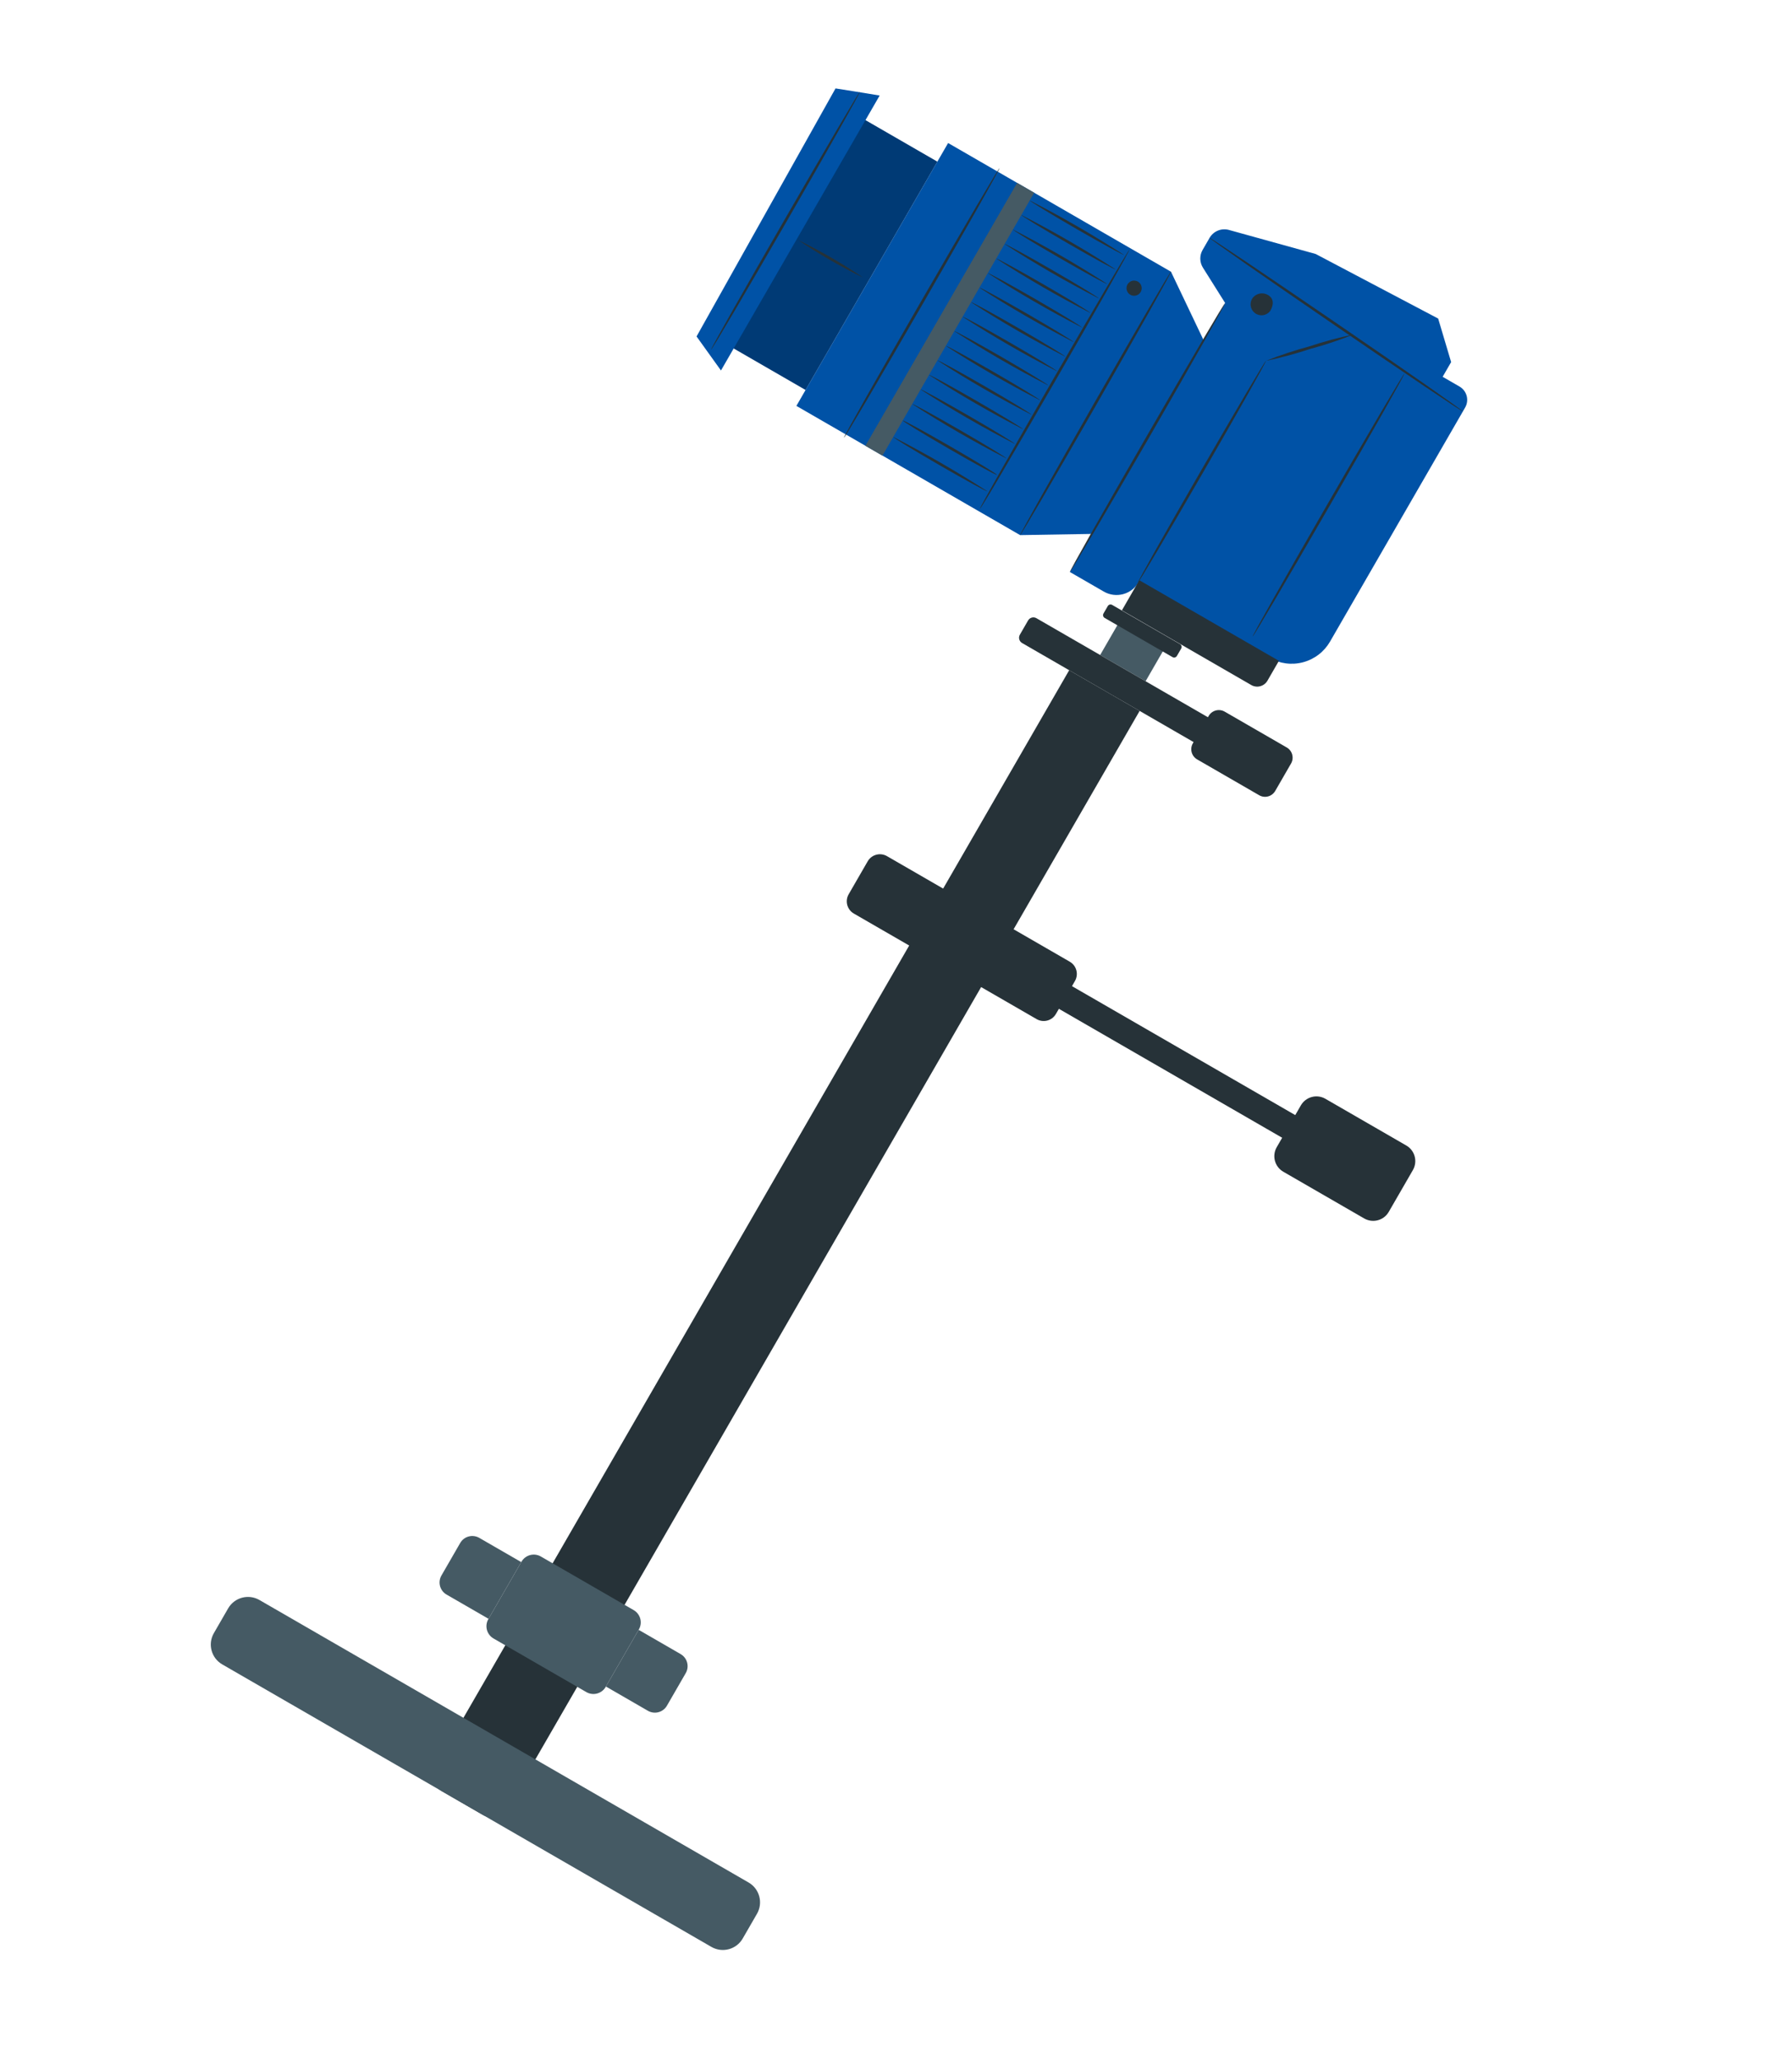 <svg xmlns="http://www.w3.org/2000/svg" width="302" height="347" viewBox="0 0 302 347" fill="none"><path d="M196.262 109.23L188.606 104.81L185.406 110.352L193.062 114.772L196.262 109.23Z" fill="#455A64"></path><path d="M157.968 27.238L144.795 19.633L122.59 58.093L135.763 65.698L157.968 27.238Z" fill="#0052A6"></path><g opacity="0.3"><path d="M157.968 27.238L144.795 19.633L122.59 58.093L135.763 65.698L157.968 27.238Z" fill="black"></path></g><path d="M159.783 24.095L134.213 68.383L171.919 90.153L184.01 89.952L202.845 57.328L197.342 45.78L159.783 24.095Z" fill="#0052A6"></path><path d="M174.289 32.47L171.414 30.81L145.839 75.107L148.714 76.767L174.289 32.47Z" fill="#455A64"></path><path d="M165.129 85.735C165.025 85.675 170.583 75.847 177.543 63.792C184.503 51.737 190.235 42.01 190.339 42.07C190.442 42.13 184.893 51.962 177.933 64.017C170.973 76.073 165.276 85.82 165.129 85.735Z" fill="#263238"></path><path d="M169.608 77.236C164.167 74.449 158.869 71.39 153.734 68.071C153.794 67.967 157.394 69.931 161.785 72.466C166.176 75.001 169.668 77.132 169.608 77.236Z" fill="#263238"></path><path d="M171.023 74.786C165.582 71.999 160.284 68.94 155.149 65.621C155.209 65.517 158.809 67.481 163.2 70.016C167.591 72.551 171.083 74.682 171.023 74.786Z" fill="#263238"></path><path d="M172.438 72.335C166.997 69.547 161.699 66.489 156.564 63.17C156.624 63.066 160.225 65.029 164.615 67.564C169.006 70.1 172.498 72.231 172.438 72.335Z" fill="#263238"></path><path d="M173.853 69.884C168.411 67.096 163.113 64.037 157.978 60.719C158.038 60.615 161.639 62.578 166.03 65.113C170.421 67.648 173.913 69.78 173.853 69.884Z" fill="#263238"></path><path d="M175.268 67.434C169.826 64.646 164.528 61.587 159.393 58.269C159.453 58.165 163.054 60.128 167.445 62.663C171.836 65.198 175.328 67.33 175.268 67.434Z" fill="#263238"></path><path d="M176.698 64.956C171.256 62.169 165.958 59.11 160.824 55.791C160.884 55.687 164.484 57.651 168.875 60.186C173.266 62.721 176.743 64.878 176.698 64.956Z" fill="#263238"></path><path d="M178.098 62.531C172.656 59.744 167.358 56.685 162.223 53.366C162.283 53.262 165.884 55.226 170.275 57.761C174.666 60.296 178.158 62.427 178.098 62.531Z" fill="#263238"></path><path d="M179.513 60.081C174.071 57.294 168.773 54.235 163.639 50.916C163.699 50.812 167.299 52.776 171.69 55.311C176.081 57.846 179.573 59.977 179.513 60.081Z" fill="#263238"></path><path d="M180.928 57.63C175.486 54.842 170.188 51.784 165.054 48.465C165.114 48.361 168.714 50.324 173.105 52.859C177.496 55.394 180.988 57.526 180.928 57.63Z" fill="#263238"></path><path d="M182.343 55.179C176.901 52.391 171.603 49.332 166.469 46.014C166.529 45.91 170.129 47.873 174.52 50.408C178.911 52.943 182.403 55.075 182.343 55.179Z" fill="#263238"></path><path d="M183.758 52.728C178.316 49.94 173.018 46.881 167.884 43.563C167.944 43.459 171.544 45.422 175.935 47.957C180.326 50.492 183.818 52.624 183.758 52.728Z" fill="#263238"></path><path d="M185.173 50.277C179.732 47.49 174.433 44.431 169.299 41.112C169.359 41.008 172.959 42.972 177.35 45.507C181.741 48.042 185.233 50.173 185.173 50.277Z" fill="#263238"></path><path d="M186.583 47.835C186.523 47.939 182.922 45.975 178.54 43.445C174.158 40.915 170.649 38.774 170.709 38.67C176.15 41.457 181.448 44.516 186.583 47.835Z" fill="#263238"></path><path d="M187.998 45.384C187.938 45.488 184.337 43.524 179.955 40.994C175.573 38.464 172.064 36.323 172.124 36.219C177.565 39.006 182.863 42.065 187.998 45.384Z" fill="#263238"></path><path d="M189.413 42.934C189.353 43.038 185.752 41.074 181.37 38.544C176.988 36.014 173.479 33.872 173.539 33.769C178.98 36.556 184.278 39.615 189.413 42.934Z" fill="#263238"></path><path d="M168.008 80.008C167.948 80.112 164.342 78.157 159.96 75.627C155.578 73.097 152.074 70.947 152.134 70.843C152.194 70.739 155.799 72.694 160.19 75.228C164.581 77.763 168.068 79.904 168.008 80.008Z" fill="#263238"></path><path d="M166.408 82.779C166.348 82.883 162.747 80.92 158.365 78.39C153.983 75.86 150.473 73.718 150.533 73.614C155.975 76.402 161.273 79.461 166.408 82.779Z" fill="#263238"></path><path d="M203.845 40.076L202.67 42.111C202.408 42.565 202.274 43.081 202.283 43.605C202.292 44.129 202.443 44.64 202.72 45.085L206.47 51.049L180.305 96.368L186.012 99.663C186.501 99.947 187.041 100.131 187.601 100.206C188.161 100.28 188.731 100.243 189.276 100.097C189.822 99.951 190.334 99.698 190.781 99.353C191.229 99.009 191.605 98.579 191.886 98.089L213.935 110.819C214.785 111.311 215.723 111.631 216.696 111.76C217.67 111.889 218.659 111.825 219.607 111.572C220.556 111.318 221.445 110.88 222.224 110.283C223.003 109.686 223.657 108.94 224.148 108.09L246.918 68.651C247.258 68.058 247.349 67.355 247.172 66.695C246.995 66.034 246.564 65.471 245.974 65.127L243.125 63.482L244.555 61.005L242.369 53.67L221.724 42.789L207.11 38.74C206.495 38.569 205.84 38.608 205.249 38.85C204.658 39.092 204.164 39.523 203.845 40.076Z" fill="#0052A6"></path><path d="M246.533 69.318C246.473 69.422 236.848 62.953 225.057 54.876C213.267 46.798 203.763 40.179 203.836 40.072C203.91 39.964 213.521 46.437 225.317 54.506C237.113 62.575 246.607 69.211 246.533 69.318Z" fill="#263238"></path><path d="M213.336 60.798C213.448 60.864 208.715 69.262 202.77 79.559C196.825 89.856 191.913 98.163 191.801 98.098C191.688 98.033 196.43 89.64 202.38 79.334C208.33 69.028 213.24 60.743 213.336 60.798Z" fill="#263238"></path><path d="M228.109 56.349C225.718 57.306 223.273 58.123 220.785 58.794C218.342 59.603 215.855 60.272 213.336 60.798C215.725 59.841 218.169 59.027 220.655 58.361C223.099 57.547 225.588 56.875 228.109 56.349Z" fill="#263238"></path><path d="M213.701 49.705C213.289 49.46 212.803 49.371 212.33 49.454C211.858 49.538 211.432 49.788 211.129 50.16C210.833 50.549 210.705 51.041 210.772 51.525C210.838 52.01 211.095 52.448 211.485 52.743C211.874 53.039 212.366 53.168 212.85 53.101C213.335 53.034 213.773 52.778 214.069 52.388C214.689 51.314 214.688 50.275 213.675 49.69" fill="#263238"></path><path d="M180.305 96.368C180.193 96.303 185.956 86.121 193.176 73.615C200.396 61.11 206.333 51.028 206.445 51.093C206.558 51.157 200.794 61.34 193.574 73.846C186.354 86.351 180.409 96.428 180.305 96.368Z" fill="#263238"></path><path d="M171.919 90.153C171.816 90.093 177.419 80.107 184.436 67.854C191.453 55.601 197.221 45.71 197.342 45.78C197.463 45.85 191.842 55.826 184.826 68.079C177.809 80.332 172.032 90.218 171.919 90.153Z" fill="#263238"></path><path d="M191.506 47.329C191.815 47.425 192.076 47.634 192.237 47.915C192.398 48.196 192.446 48.528 192.373 48.843C192.299 49.158 192.109 49.434 191.84 49.614C191.571 49.794 191.244 49.866 190.924 49.815C190.605 49.764 190.316 49.594 190.117 49.339C189.918 49.084 189.823 48.762 189.851 48.44C189.879 48.117 190.028 47.818 190.269 47.601C190.509 47.384 190.823 47.266 191.146 47.271" fill="#263238"></path><path d="M192.001 97.752L215.531 111.337L213.601 114.679C213.335 115.139 212.898 115.474 212.386 115.611C211.874 115.749 211.328 115.677 210.869 115.411L189.071 102.826L192.016 97.726L192.001 97.752Z" fill="#263238"></path><path d="M198.868 108.518L187.428 101.913C187.169 101.763 186.839 101.852 186.69 102.11L185.965 103.366C185.816 103.624 185.904 103.954 186.163 104.104L197.603 110.709C197.861 110.858 198.191 110.769 198.34 110.511L199.065 109.255C199.215 108.997 199.126 108.667 198.868 108.518Z" fill="#263238"></path><path d="M206.217 122.368L174.668 104.153C174.175 103.868 173.545 104.037 173.261 104.53L171.876 106.929C171.591 107.421 171.76 108.051 172.253 108.336L203.802 126.551C204.295 126.835 204.925 126.666 205.209 126.174L206.594 123.775C206.879 123.282 206.71 122.652 206.217 122.368Z" fill="#263238"></path><path d="M216.85 125.931L206.397 119.896C205.45 119.35 204.239 119.674 203.692 120.621L201.027 125.237C200.48 126.184 200.805 127.395 201.752 127.942L212.205 133.977C213.152 134.523 214.363 134.199 214.91 133.252L217.575 128.636C218.121 127.689 217.797 126.478 216.85 125.931Z" fill="#263238"></path><path d="M192.059 119.77L180.186 112.915L156.556 153.843L168.429 160.698L192.059 119.77Z" fill="#263238"></path><path d="M157.442 151.988L169.566 158.988L85.461 304.662C85.063 305.351 84.408 305.854 83.64 306.06C82.871 306.266 82.052 306.158 81.363 305.76L74.435 301.76C73.746 301.363 73.243 300.707 73.037 299.939C72.831 299.17 72.939 298.351 73.337 297.662L157.442 151.988Z" fill="#263238"></path><path d="M106.789 271.262L91.149 262.232C90.006 261.572 88.544 261.964 87.884 263.107L82.299 272.78C81.639 273.924 82.031 275.385 83.174 276.045L98.814 285.075C99.957 285.735 101.419 285.344 102.079 284.2L107.664 274.527C108.324 273.384 107.932 271.922 106.789 271.262Z" fill="#455A64"></path><path d="M107.629 274.587L114.704 278.672C115.244 278.984 115.638 279.497 115.799 280.099C115.961 280.701 115.876 281.342 115.564 281.882L112.399 287.364C112.245 287.631 112.04 287.866 111.795 288.053C111.55 288.241 111.271 288.379 110.973 288.459C110.674 288.539 110.364 288.559 110.058 288.519C109.752 288.479 109.457 288.378 109.189 288.224L102.114 284.139L107.614 274.613L107.629 274.587Z" fill="#455A64"></path><path d="M82.329 272.729L75.254 268.644C74.714 268.332 74.32 267.819 74.159 267.217C73.998 266.615 74.082 265.973 74.394 265.433L77.559 259.951C77.713 259.684 77.918 259.45 78.163 259.262C78.408 259.074 78.687 258.936 78.986 258.857C79.284 258.777 79.594 258.756 79.9 258.797C80.206 258.837 80.501 258.937 80.769 259.091L87.844 263.176L82.344 272.703L82.329 272.729Z" fill="#455A64"></path><path d="M180.285 162.024L149.48 144.239C148.342 143.582 146.886 143.972 146.229 145.11L143.024 150.661C142.367 151.8 142.757 153.255 143.895 153.912L174.7 171.697C175.838 172.355 177.293 171.965 177.951 170.826L181.156 165.275C181.813 164.137 181.423 162.681 180.285 162.024Z" fill="#263238"></path><path d="M126.158 317.155L43.721 269.56C41.875 268.494 39.514 269.127 38.448 270.973L36.043 275.138C34.977 276.985 35.61 279.345 37.456 280.411L119.893 328.006C121.739 329.072 124.1 328.44 125.166 326.593L127.571 322.428C128.637 320.582 128.004 318.221 126.158 317.155Z" fill="#455A64"></path><path d="M222.329 190.201L179.252 165.331L177.047 169.15L220.124 194.02L222.329 190.201Z" fill="#263238"></path><path d="M236.999 192.99L223.368 185.12C221.919 184.284 220.066 184.78 219.229 186.23L215.164 193.27C214.327 194.72 214.824 196.573 216.273 197.409L229.904 205.279C231.354 206.116 233.207 205.62 234.043 204.17L238.108 197.13C238.945 195.68 238.449 193.827 236.999 192.99Z" fill="#263238"></path><path d="M140.81 14.895L117.389 56.683L121.502 62.418L148.247 16.094C147.774 15.994 140.81 14.895 140.81 14.895Z" fill="#0052A6"></path><path d="M142.229 73.739C142.116 73.674 147.9 63.456 155.135 50.925C162.37 38.394 168.331 28.268 168.444 28.333C168.556 28.398 162.778 38.606 155.533 51.155C148.288 63.704 142.359 73.814 142.229 73.739Z" fill="#263238"></path><path d="M119.836 58.904C119.732 58.844 125.26 49.069 132.185 37.074C139.11 25.08 144.812 15.405 144.916 15.464C145.02 15.524 139.505 25.296 132.575 37.299C125.645 49.303 119.948 58.969 119.836 58.904Z" fill="#263238"></path><path d="M145.444 46.75C141.661 44.92 138.017 42.816 134.54 40.455C138.317 42.297 141.96 44.4 145.444 46.75Z" fill="#263238"></path><path d="M211.108 107.236C210.996 107.171 216.634 97.205 223.694 84.976C230.754 72.748 236.561 62.891 236.673 62.956C236.786 63.021 231.144 72.973 224.084 85.201C217.024 97.43 211.212 107.296 211.108 107.236Z" fill="#263238"></path></svg>